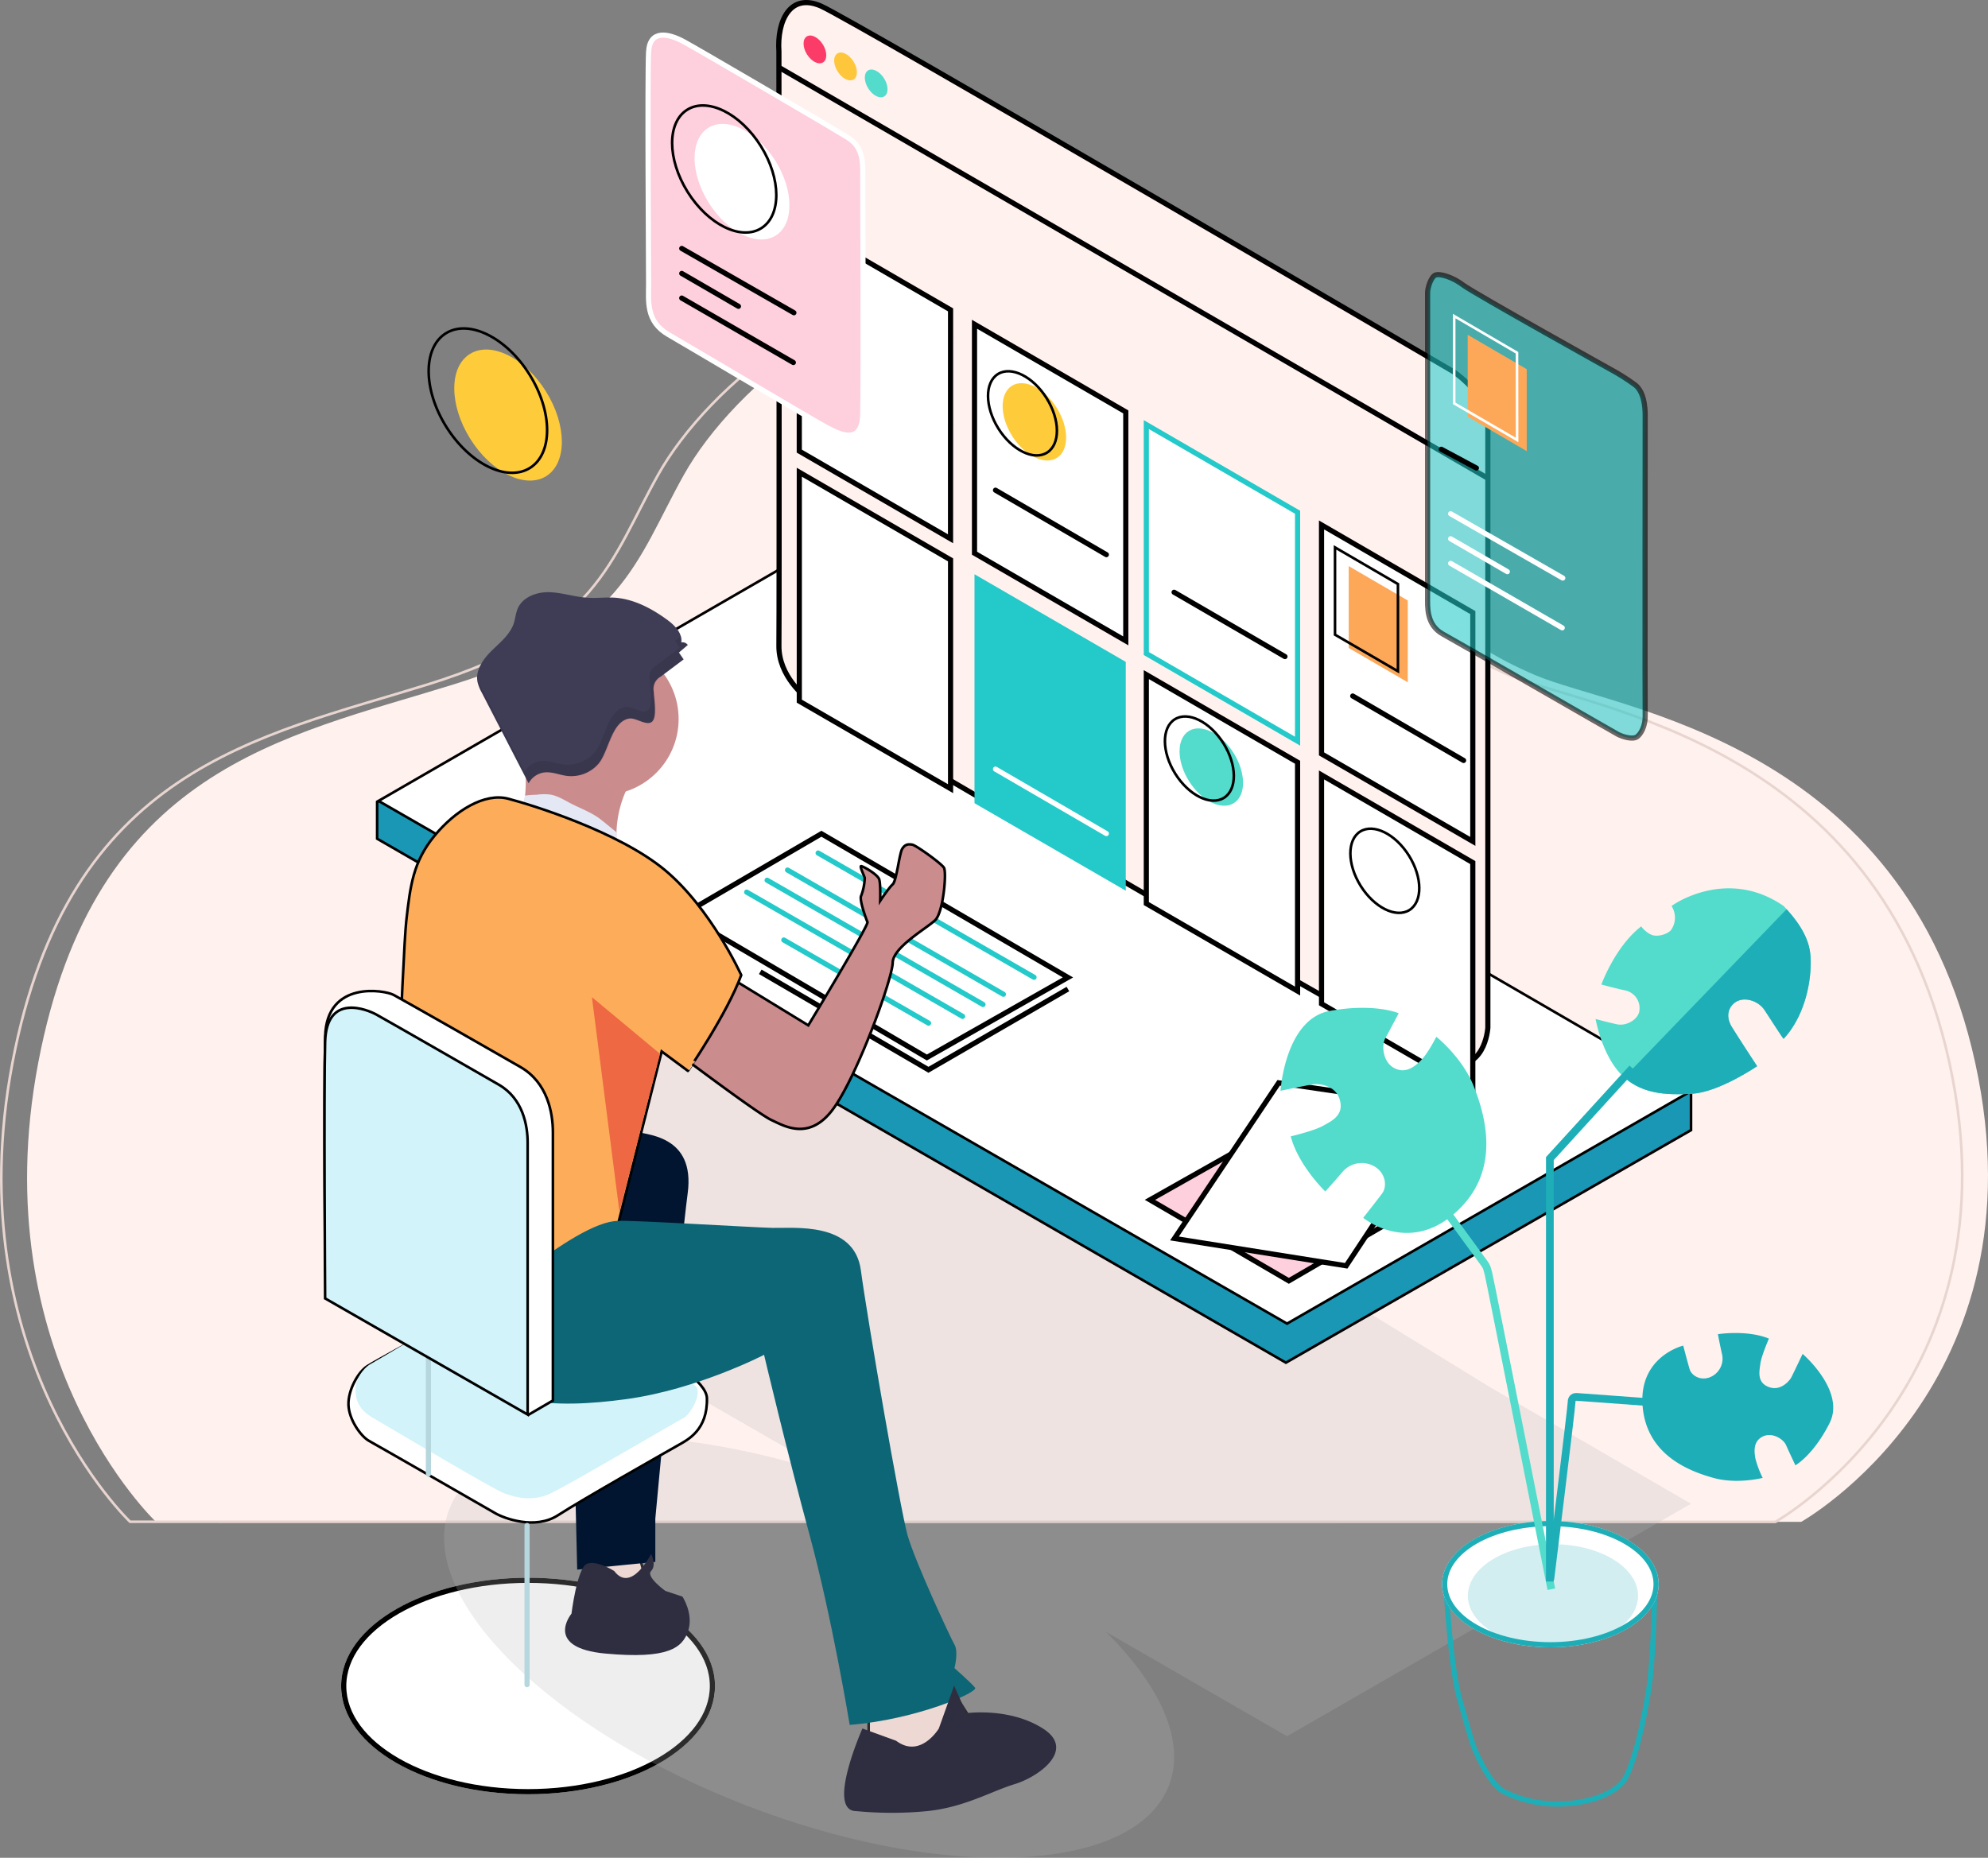 <svg xmlns="http://www.w3.org/2000/svg" xmlns:xlink="http://www.w3.org/1999/xlink" viewBox="0 0 771.04 720.69"><rect x="0" y="0" width="771.04" height="720.69" fill="#808080" stroke="none"/><defs><style>.cls-1,.cls-17,.cls-22,.cls-23,.cls-24,.cls-26,.cls-30,.cls-4,.cls-41,.cls-45,.cls-46,.cls-6{fill:none;}.cls-2{fill:#ffe2dc;}.cls-11,.cls-12,.cls-13,.cls-17,.cls-2,.cls-22,.cls-23,.cls-25,.cls-28,.cls-31,.cls-36,.cls-38,.cls-6,.cls-9{stroke:#000;}.cls-12,.cls-3{fill:#fff1ee;}.cls-4{stroke:#e8d5d0;}.cls-13,.cls-15,.cls-5,.cls-9{fill:#fff;}.cls-12,.cls-13,.cls-15,.cls-23,.cls-24,.cls-25,.cls-27,.cls-29,.cls-30,.cls-41,.cls-6{stroke-width:2px;}.cls-7{fill:#bababa;opacity:0.24;}.cls-25,.cls-42,.cls-7{isolation:isolate;}.cls-8{fill:#011530;}.cls-10,.cls-29,.cls-38{fill:#d2f3f9;}.cls-11{fill:#1997b5;}.cls-14,.cls-25{fill:#24c9c9;}.cls-15,.cls-30{stroke:#24c9c9;}.cls-16{fill:#fda859;}.cls-18{fill:#fc3c68;}.cls-19{fill:#fec63a;}.cls-20{fill:#53dbcc;}.cls-21{fill:#fecc3b;}.cls-23,.cls-24,.cls-29,.cls-30{stroke-linecap:round;}.cls-24,.cls-26,.cls-27{stroke:#fff;}.cls-25{opacity:0.58;}.cls-27,.cls-28{fill:#fecfdd;}.cls-28{stroke-width:2px;}.cls-29{stroke:#b6d7dd;}.cls-31,.cls-32{fill:#cb8c8e;}.cls-33{fill:#e3e8f4;}.cls-34{fill:#3f3d56;}.cls-35{opacity:0.1;}.cls-36{fill:#fdad5a;}.cls-37{fill:#0d6675;}.cls-39{fill:#ed6843;}.cls-40{fill:#2f2e41;}.cls-41,.cls-46{stroke:#1eaeb7;}.cls-42,.cls-43{fill:#1eaeb7;}.cls-42{opacity:0.2;}.cls-44{clip-path:url(#clip-path);}.cls-45{stroke:#53dbcc;}.cls-45,.cls-46{stroke-width:3px;}</style><clipPath id="clip-path"><path class="cls-1" d="M691.78,351.46c4.13,4.39,9.5,10.84,10.33,18.47s-1,23-10.33,33.05c-.1.24-5.36-8.09-7.46-11.21s-6.47-4.79-9.77-3.7-6,5.23-2.85,10.33,9.8,15.2,9.8,15.2-14.62,10-25,10.67-20.47.16-27.9-7.64-9.75-21.33-9.75-21.33,4.44,1.21,8.28,2.05,8.57-2.08,8.74-5.58a7,7,0,0,0-5.66-7.58c-3.94-.86-9.12-2.27-9.12-2.27s5.32-14.77,15.53-22.61c-.25.16,2.17,2.86,4.44,3.5s6.2-.57,7.25-2.33a8.36,8.36,0,0,0,0-9C648.25,351.38,669.48,336.08,691.78,351.46Z"/></clipPath></defs><g id="Layer_2" data-name="Layer 2"><g id="Layer_5" data-name="Layer 5"><g id="Group_301" data-name="Group 301"><path id="Path_6782" data-name="Path 6782" class="cls-2" d="M336.91,659.67v24.26l43.34-11.07-16.36-25.68Z"/><path id="Path_6783" data-name="Path 6783" class="cls-2" d="M231.13,596.67v24.26l18.54-11.07-7-25.68Z"/><path id="Path_6610" data-name="Path 6610" class="cls-3" d="M60.45,590.33s-67.36-63.73-45.63-178S110,286,176,265.48s70.44-47.76,89.33-81.44,74.8-83.21,141.87-76.1,91.76,48,115.5,85.34,41.16,55.16,72.75,68.63S738.79,287.45,766.1,412.38s-67.53,178-67.53,178Z"/><path id="Path_6611" data-name="Path 6611" class="cls-4" d="M50.45,590.33s-67.36-63.73-45.63-178S100,286,166,265.48s70.44-47.76,89.33-81.44,74.8-83.21,141.87-76.1,91.76,48,115.5,85.34,41.16,55.16,72.75,68.63S728.79,287.45,756.1,412.38s-67.53,178-67.53,178Z"/><g id="Group_296" data-name="Group 296"><g id="Ellipse_1068" data-name="Ellipse 1068"><ellipse class="cls-5" cx="204.81" cy="654.04" rx="72.5" ry="42"/><ellipse class="cls-6" cx="204.81" cy="654.04" rx="71.5" ry="41"/></g><path id="Union_12" data-name="Union 12" class="cls-7" d="M290.15,700.66c-77.08-29.59-129-81.16-115.91-115.19,12.28-32,77.6-37.09,149.42-13L146.81,470.69,312.47,375l265.23,163,78.15,45.34-156.68,90.2L428.87,633c21.22,21,31.07,42.5,24.5,59.61-7.13,18.56-32.13,28.07-65.89,28.07C359.37,720.7,325.18,714.1,290.15,700.66Z"/><path id="Path_6724" data-name="Path 6724" class="cls-8" d="M227.83,435.63s9.47,1.83,16.26,3.1,25.6,1.68,22.63,24.14-12.56,126.29-12.56,126.29v16.73l-30.3,3-2.7-113.65Z"/><path id="Path_6717" data-name="Path 6717" class="cls-9" d="M162.39,518.86s-16.28,8.85-19.9,11.11-7.52,9.3-7.34,15,4.78,12.23,8,14,45.8,26.23,49,28.08,15.32,6.58,24.33.71,43.21-25.22,46.7-27.21,11.32-5.77,11-18.17S218.86,506,218.86,506l-15.19-4.82Z"/><path id="Path_6718" data-name="Path 6718" class="cls-10" d="M173.51,511.47s-27.25,16.29-29.93,17.76-5.7,5.93-5.67,9.29.14,7.74,6.88,11.6,46.4,27.65,51,29.26,10.73,3.19,17.65,0,49.5-28.28,51.62-29.26,6.65-7.8,5.33-11.6-27-10.59-27-10.59l-41.21-20.28Z"/><path id="Path_6689" data-name="Path 6689" class="cls-11" d="M655.86,438.41V422.74L152.37,308.79l-6.1,2.29v14.28L498.73,528.62Z"/><path id="Path_6688" data-name="Path 6688" class="cls-9" d="M577.71,377.93l78.15,45.34-156.68,90.2L146.81,310.69,312.48,215Z"/><path id="Path_6690" data-name="Path 6690" class="cls-12" d="M332.49,281.62s-16.1-8.11-18.16-9.62-12.41-9.69-12.23-21.61,0-224.28,0-230.39c-.8-11.87,4.32-22.87,16.24-17.68s245.3,141.81,245.3,141.81,13.42,8.78,13.42,20V398.67s-1.12,19-17.5,12.95S332.49,281.62,332.49,281.62Z"/><path id="Path_6699" data-name="Path 6699" class="cls-13" d="M368.67,120.2,310,86.17V175l58.66,34Z"/><path id="Path_6712" data-name="Path 6712" class="cls-13" d="M368.67,217.19l-58.66-34V272l58.66,33.95Z"/><path id="Path_6700" data-name="Path 6700" class="cls-13" d="M436.63,159.79l-58.67-34v88.82l58.67,34Z"/><path id="Path_6711" data-name="Path 6711" class="cls-14" d="M436.63,256.77l-58.67-34v88.81l58.67,33.95Z"/><path id="Path_6701" data-name="Path 6701" class="cls-15" d="M503.26,198.71l-58.66-34v88.81l58.66,34Z"/><path id="Path_6710" data-name="Path 6710" class="cls-13" d="M503.26,295.7l-58.66-34v88.82l58.66,33.95Z"/><path id="Path_6702" data-name="Path 6702" class="cls-13" d="M571.22,237.64l-58.67-34v88.81l58.67,33.95Z"/><path id="Path_6709" data-name="Path 6709" class="cls-13" d="M571.22,334.62l-58.67-34V389.4l58.67,34Z"/><path id="Path_6704" data-name="Path 6704" class="cls-16" d="M546,232.94l-22.9-13.33v31.76L546,264.68Z"/><path id="Path_6703" data-name="Path 6703" class="cls-17" d="M542.19,226.57l-24.41-14.22v33.86l24.41,14.19Z"/><ellipse id="Ellipse_1063" data-name="Ellipse 1063" class="cls-18" cx="316.08" cy="19.19" rx="3.63" ry="5.94" transform="translate(37.87 170.44) rotate(-32.01)"/><ellipse id="Ellipse_1064" data-name="Ellipse 1064" class="cls-19" cx="327.95" cy="25.79" rx="3.63" ry="5.94" transform="translate(36.18 177.74) rotate(-32.01)"/><ellipse id="Ellipse_1065" data-name="Ellipse 1065" class="cls-20" cx="339.83" cy="32.39" rx="3.63" ry="5.94" transform="translate(34.49 185.03) rotate(-32.01)"/><ellipse id="Ellipse_1066" data-name="Ellipse 1066" class="cls-21" cx="401.19" cy="163.68" rx="10.23" ry="16.49" transform="translate(-25.77 237.51) rotate(-32.01)"/><ellipse id="Ellipse_1074" data-name="Ellipse 1074" class="cls-21" cx="197.04" cy="161.03" rx="17.32" ry="27.94" transform="translate(-55.39 128.91) rotate(-32.01)"/><ellipse id="Ellipse_1069" data-name="Ellipse 1069" class="cls-20" cx="469.8" cy="297.61" rx="10.23" ry="16.49" transform="translate(-86.32 294.23) rotate(-32.01)"/><g id="Ellipse_1067" data-name="Ellipse 1067"><ellipse class="cls-1" cx="396.57" cy="160.38" rx="11.55" ry="18.47" transform="translate(-24.72 234.56) rotate(-32.01)"/><ellipse class="cls-22" cx="396.57" cy="160.38" rx="11.05" ry="17.97" transform="translate(-24.72 234.56) rotate(-32.01)"/></g><g id="Ellipse_1075" data-name="Ellipse 1075"><ellipse class="cls-1" cx="189.22" cy="155.44" rx="19.56" ry="31.29" transform="translate(-53.62 123.91) rotate(-32.01)"/><ellipse class="cls-22" cx="189.22" cy="155.44" rx="19.06" ry="30.79" transform="translate(-53.62 123.91) rotate(-32.01)"/></g><g id="Ellipse_1070" data-name="Ellipse 1070"><ellipse class="cls-1" cx="465.18" cy="294.31" rx="11.55" ry="18.47" transform="translate(-85.28 291.28) rotate(-32.01)"/><ellipse class="cls-22" cx="465.18" cy="294.31" rx="11.05" ry="17.97" transform="translate(-85.28 291.28) rotate(-32.01)"/></g><g id="Ellipse_1071" data-name="Ellipse 1071"><ellipse class="cls-1" cx="537.1" cy="337.85" rx="11.55" ry="18.47" transform="translate(-97.42 336.02) rotate(-32.01)"/><ellipse class="cls-22" cx="537.1" cy="337.85" rx="11.05" ry="17.97" transform="translate(-97.42 336.02) rotate(-32.01)"/></g><path id="Path_6705" data-name="Path 6705" class="cls-23" d="M386.1,190.16l43,25"/><path id="Path_6706" data-name="Path 6706" class="cls-23" d="M455.37,229.75l43,24.95"/><path id="Path_6721" data-name="Path 6721" class="cls-24" d="M386.1,298.36l43,25"/><path id="Path_6707" data-name="Path 6707" class="cls-23" d="M524.65,270l43,25"/><path id="Path_6708" data-name="Path 6708" class="cls-6" d="M302.1,26.14l275,159.42"/><path id="Path_6692" data-name="Path 6692" class="cls-25" d="M626.77,144.47s-55.29-30.82-59.29-33.89-9.08-4.6-10.79-3.86-3,4.9-3,6.82V231.25c0,4.22-.55,11.19,6,14.77s65.72,37.74,67.72,38.8,5.77,2.13,7.42,1.05,3.37-4.39,3.25-8.37,0-113.07,0-116.42-.51-9.25-4-11.84S626.77,144.47,626.77,144.47Z"/><path id="Path_6693" data-name="Path 6693" class="cls-16" d="M592.14,143.22l-22.9-13.34v31.76L592.14,175Z"/><path id="Path_6694" data-name="Path 6694" class="cls-26" d="M588.37,136.84,564,122.62v33.86l24.4,14.19Z"/><path id="Path_6695" data-name="Path 6695" class="cls-23" d="M559,174.28l13.62,7.29"/><path id="Path_6696" data-name="Path 6696" class="cls-24" d="M562.62,199.3l43.5,24.94"/><path id="Path_6697" data-name="Path 6697" class="cls-24" d="M562.62,209l22,12.76"/><path id="Path_6698" data-name="Path 6698" class="cls-24" d="M562.62,218.55l43.29,25"/><path id="Path_6691" data-name="Path 6691" class="cls-27" d="M320.49,48.36s-49.38-29-55.25-32.17-13.17-4.89-13.68,3.92,0,83.76,0,90.2-1.1,14.4,7.62,19.44,57.9,34.29,61.31,36,13.8,8.1,14.12-4.95,0-88.25,0-95.07-2.19-10.25-6.3-12.66S320.49,48.36,320.49,48.36Z"/><path id="Path_6714" data-name="Path 6714" class="cls-28" d="M515.12,426.4,446,465.45l53.87,31.42L568.35,457Z"/><path id="Path_6713" data-name="Path 6713" class="cls-13" d="M495.93,420.06l-40.41,60.37,66.6,10.6,40.4-61.17Z"/><path id="Path_6719" data-name="Path 6719" class="cls-29" d="M166.16,521.86v50"/><g id="Group_295" data-name="Group 295"><path id="Path_6725" data-name="Path 6725" class="cls-13" d="M318.58,323.43l95.61,55.74-54.71,31.06-94.59-55.49Z"/><path id="Path_6726" data-name="Path 6726" class="cls-6" d="M414.19,383.67,360.1,415l-65.23-38"/><path id="Path_6727" data-name="Path 6727" class="cls-30" d="M317.31,330.91l75.24,43.3,8.5,4.9"/><path id="Path_6728" data-name="Path 6728" class="cls-30" d="M305.44,337.51l75.23,43.29,8.5,4.9"/><path id="Path_6729" data-name="Path 6729" class="cls-30" d="M297.52,341.46l75.23,43.3,8.5,4.9"/><path id="Path_6730" data-name="Path 6730" class="cls-30" d="M289.6,346.08l75.24,43.3,8.5,4.9"/><path id="Path_6731" data-name="Path 6731" class="cls-30" d="M304,364.66,351.64,392l8.5,4.9"/></g><path id="Path_6732" data-name="Path 6732" class="cls-31" d="M341.38,349.46s.2-6.28-.36-8.27S334.7,336,334,336s1.27,3.89,1.38,4.6A21.25,21.25,0,0,1,334,347.5c-.82,1.43,1.9,9,2.45,10.2s-22.95,40.06-22.95,40.06l-29.66-18.13-17.1,31.89s27.45,20.67,32.51,23,15.19,8.56,24.64-5.4,22.26-49.7,22.34-55.68,13.36-13.42,16.5-16.5,4.5-18.62,3.36-20.36-10.77-8.66-12.27-8.91-2.78-.22-3.91,1.66-2.18,12.41-3.68,13.73S341.38,349.46,341.38,349.46Z"/><g id="Group_299" data-name="Group 299"><circle id="Ellipse_1176" data-name="Ellipse 1176" class="cls-32" cx="233.71" cy="278.93" r="29.49"/><path id="Path_7176" data-name="Path 7176" class="cls-32" d="M248.11,295.71c-.27,2.43-1.76,4.53-3,6.61a42.32,42.32,0,0,0-6,20.44,40.67,40.67,0,0,0,.28,6.34c.09.79.12,1.77-.56,2.18a2,2,0,0,1-1.17.15c-.8-.07-1.57-.16-2.35-.29-12.52-2-23.48-10.54-36.09-12.7a6,6,0,0,0,3.22-3.81,16.07,16.07,0,0,0,.76-2.9c.19-1.05.33-2.09.44-3.1.8-7.55-.35-14.48-.78-22.14-.48-8.93,10.55-6,17-6.1,5.19-.1,10.48-.18,15.49,1.23s9.78,4.51,11.94,9.24A9.44,9.44,0,0,1,248.11,295.71Z"/><path id="Path_7177" data-name="Path 7177" class="cls-33" d="M238.76,331.28a2,2,0,0,1-1.17.15c-.8-.07-1.57-.16-2.34-.29q-1.62-1.51-3.12-3.16c-2.34-2.6-4.45-5.46-7.17-7.68a24.87,24.87,0,0,0-14.64-5.22,47.89,47.89,0,0,1-7.94-.45,17.92,17.92,0,0,0,.76-2.9c.18-1,.32-2.09.43-3.1a38.65,38.65,0,0,1,4.43-.32,21.45,21.45,0,0,1,5.25-.1c2.89.43,5.44,2.05,8,3.4,3.6,1.86,7.45,3.27,10.79,5.57,1,.73,2,1.53,3,2.35,1.34,1.09,2.66,2.19,4,3.26a40.67,40.67,0,0,0,.28,6.34C239.41,329.87,239.44,330.87,238.76,331.28Z"/><path id="Path_7178" data-name="Path 7178" class="cls-34" d="M253.52,268.2a5.34,5.34,0,0,1,2.7-5.7l8.9-6.69-1.82-2.66,3.43-2.94a2.51,2.51,0,0,0-2.53-1c.54-3.62-2.56-6.68-5.5-8.83-6-4.38-12.88-8-20.22-8.52-3.6-.23-7.2.28-10.8,0-4.85-.3-9.55-1.94-14.42-2.13s-10.32,1.72-12.36,6.09c-.86,1.9-1,4-1.64,6-1.46,4.38-5.33,7.42-8.62,10.66s-6.35,7.59-5.43,12.11a16,16,0,0,0,1.67,4.16L205,303.86a8.06,8.06,0,0,1,6.1-4.21c3-.35,5.86,1,8.88,1.36a14,14,0,0,0,12.08-4.69c4-4.61,5-16.4,11.93-17.57,2.46-.42,6.4,2.68,8.54,1.45C255.1,278.82,253.57,270.8,253.52,268.2Z"/><g id="Group_299-2" data-name="Group 299-2" class="cls-35"><path id="Path_7071" data-name="Path 7071" d="M263.36,244.69c-.18-.25-.36-.51-.55-.76a5.52,5.52,0,0,1-.06.81A3.14,3.14,0,0,1,263.36,244.69Z"/><path id="Path_7072" data-name="Path 7072" d="M267,250.21a2.51,2.51,0,0,0-2.53-1,5.64,5.64,0,0,0-.24-2.64l-2.42,2.08,1.83,2.65-8.9,6.7a5.32,5.32,0,0,0-2.71,5.69c0,2.6,1.58,10.62-.95,12.06-2.13,1.23-6.08-1.87-8.53-1.45-7,1.17-7.93,12.89-11.93,17.57a14,14,0,0,1-12.08,4.69c-3-.36-5.86-1.7-8.88-1.35a8.13,8.13,0,0,0-6.12,4.21q-9-17.51-18.11-35v.25a16.38,16.38,0,0,0,1.69,4.16l18.13,35a8.11,8.11,0,0,1,6.11-4.21c3-.35,5.86,1,8.88,1.36a14,14,0,0,0,12.08-4.69c4-4.61,5-16.4,11.94-17.57,2.45-.42,6.4,2.68,8.53,1.45,2.53-1.44,1-9.46.94-12.06a7.3,7.3,0,0,1,.52-3.52,7,7,0,0,1,2.19-2.21l8.9-6.69-1.83-2.66Z"/></g></g><path id="Path_6720" data-name="Path 6720" class="cls-29" d="M204.42,591.8v61.72"/><path id="Path_6722" data-name="Path 6722" class="cls-36" d="M287.49,378.27s-11.73-25.9-29.65-40.78S206,312.15,197,309.82s-20.42,4.53-28.58,14.52-9.3,19.2-10.82,32.66-5.5,125.4-5.5,125.4l2.44,25.83s15,28.09,24.59,14,51.47-22,51.47-22l8.33-22.2,17.7-70.14,10.17,7.54S282.11,393.07,287.49,378.27Z"/><path id="Path_6723" data-name="Path 6723" class="cls-37" d="M329.55,669.14s-6.8-41.45-15.53-73.57-17.68-70-17.68-70-25.92,13.45-53.5,17.2S187,545.89,174.1,522.93s6.43-10.2,6.43-10.2,42.32-39.26,59.25-39.09c3-.48,51.72,2.48,59.87,2.69s31.68-2.58,34.23,16.41S349.13,585.37,352,595.56,368.59,635.23,370.2,638s0,9.12,0,9.12,6.72,5.9,8,7.62S355.57,667.06,329.55,669.14Z"/><path id="Path_6716" data-name="Path 6716" class="cls-9" d="M214.44,543.3v-104c0-7.6-2.06-19.28-12.55-25.35s-45.71-26.12-49.23-28-25.92-5.69-26.53,15.93,0,90.8,0,90.8L205,548.81Z"/><path id="Path_6715" data-name="Path 6715" class="cls-38" d="M204.65,548.74V443.35c0-6.77-1.83-17.16-11.17-22.56S149,395.23,145.86,393.52s-19.22-8.6-19.76,10.63,0,99.54,0,99.54Z"/><ellipse id="Ellipse_1073" data-name="Ellipse 1073" class="cls-5" cx="287.8" cy="70.51" rx="15.28" ry="24.65" transform="translate(6.37 163.25) rotate(-32.01)"/><g id="Ellipse_1072" data-name="Ellipse 1072"><ellipse class="cls-1" cx="280.89" cy="65.58" rx="17.25" ry="27.6" transform="translate(7.94 158.84) rotate(-32.01)"/><ellipse class="cls-22" cx="280.89" cy="65.58" rx="16.75" ry="27.1" transform="translate(7.94 158.84) rotate(-32.01)"/></g><path id="Path_6733" data-name="Path 6733" class="cls-23" d="M264.41,96.38l43.5,24.94"/><path id="Path_6734" data-name="Path 6734" class="cls-23" d="M264.41,106.07l22,12.76"/><path id="Path_6735" data-name="Path 6735" class="cls-23" d="M264.41,115.63l43.29,25"/><path id="Path_6736" data-name="Path 6736" class="cls-39" d="M256,408.81l-26.43-22,10.68,83.32Z"/></g><path id="Path_6780" data-name="Path 6780" class="cls-40" d="M347.55,675.28l-13.06-4.75s-14.24,32.05-2.37,32.05a143.35,143.35,0,0,0,27.48,0c14.54-1.49,24.85-7.71,34-10.49s23.93-13.25,10.88-21.56-29.68-5.94-29.68-5.94l-4.75-10.68-5.93,16.62S357,682.4,347.55,675.28Z"/><path id="Path_6781" data-name="Path 6781" class="cls-40" d="M238.21,609.42s-6.91-4.37-10.64-2.74S221.64,626,221.64,626s-11,13.26,13.26,15.47,29.83-2.21,32-8.84-2.21-13.26-2.21-13.26l-6.63-2.21s-7.73-5.53-5.52-7.74,0-6.63,0-6.63S244.84,618.26,238.21,609.42Z"/><g id="Group_300" data-name="Group 300"><path id="Path_7187" data-name="Path 7187" class="cls-41" d="M560.86,615.9s1.62,30.59,5.36,43.63,4.61,16.32,5.78,19.12,6.14,13.9,11.37,16.4a46.7,46.7,0,0,0,22.16,4.76c9.78-.26,21.47-3.6,25-10.31s7-21.55,9-34.65,2.34-43.29,2.34-43.29l-28.31-5.28Z"/><g id="Ellipse_1177" data-name="Ellipse 1177"><ellipse class="cls-5" cx="601.31" cy="614.54" rx="42" ry="24.5"/><ellipse class="cls-41" cx="601.31" cy="614.54" rx="41" ry="23.5"/></g><ellipse id="Ellipse_1178" data-name="Ellipse 1178" class="cls-42" cx="602.31" cy="619.04" rx="33" ry="20"/><path id="Path_7179" data-name="Path 7179" class="cls-43" d="M686.07,519.28s-2.9,6.62-3.31,9.7-1.41,7.34,3.31,9.1,8.1-2.71,8.62-3.64,4.45-9.23,4.45-9.23,16.77,14.36,10.45,26.87-13.25,16.35-13.25,16.35-2.6-5.51-3.64-7.86-5.4-5.1-9.05-3.29-3.34,5.63-2.83,8.49a38.51,38.51,0,0,0,2.83,7.54s-9.91,2.57-19.12,0-26-8.81-27.46-28S652.83,522,652.83,522s1.86,7.11,2.52,9.24,3.72,4.38,7.5,3.16a7.78,7.78,0,0,0,5-9.23c-.9-4-1.57-7.6-1.57-7.6S677.49,515.77,686.07,519.28Z"/><path id="Path_7180" data-name="Path 7180" class="cls-20" d="M500.61,440.83s8.9-2.11,12.33-4,8.5-4.16,6.67-10.28-8.9-6.12-10.24-5.94-12.72,2.53-12.72,2.53,1.74-27.89,19.2-31,26.63.93,26.63.93-3.59,6.83-5.17,9.67-1,9.35,3.57,11.66,8.23-.91,10.73-3.61,5.47-8.6,5.47-8.6,10.15,8.06,14.57,19.34,10.89,33-7.4,49.1-35.53,1.79-35.53,1.79,5.78-7.3,7.43-9.59,1.59-7.11-2.52-10a9.84,9.84,0,0,0-13.13,2c-3.38,4-6.49,7.37-6.49,7.37S503.59,452.18,500.61,440.83Z"/><path id="Path_7181" data-name="Path 7181" class="cls-20" d="M691.78,351.46c4.13,4.39,9.5,10.84,10.33,18.47s-1,23-10.33,33.05c-.1.24-5.36-8.09-7.46-11.21s-6.47-4.79-9.77-3.7-6,5.23-2.85,10.33,9.8,15.2,9.8,15.2-14.62,10-25,10.67-20.47.16-27.9-7.64-9.75-21.33-9.75-21.33,4.44,1.21,8.28,2.05,8.57-2.08,8.74-5.58a7,7,0,0,0-5.66-7.58c-3.94-.86-9.12-2.27-9.12-2.27s5.32-14.77,15.52-22.61c-.24.16,2.17,2.86,4.45,3.5s6.2-.57,7.25-2.33a8.36,8.36,0,0,0,0-9C648.25,351.38,669.48,336.08,691.78,351.46Z"/><g class="cls-44"><g id="Mask_Group_101" data-name="Mask Group 101"><path id="Path_7182" data-name="Path 7182" class="cls-43" d="M699,346.41l-82.42,85.44,31.07,10.93,91.9-24.33-13.15-51.18Z"/></g></g><path id="Path_7184" data-name="Path 7184" class="cls-45" d="M558.79,467s15.92,21.71,16.9,23.1,1,1.71,1.63,4.12S601.68,616.5,601.68,616.5"/><path id="Path_7185" data-name="Path 7185" class="cls-46" d="M633.11,414.38l-32,35.07V613.53"/><path id="Path_7186" data-name="Path 7186" class="cls-46" d="M640.32,544s-27.49-2-28.55-2.09-2.24.16-2.24,2.09-8.26,68.72-8.26,68.72"/></g></g></g></g></svg>